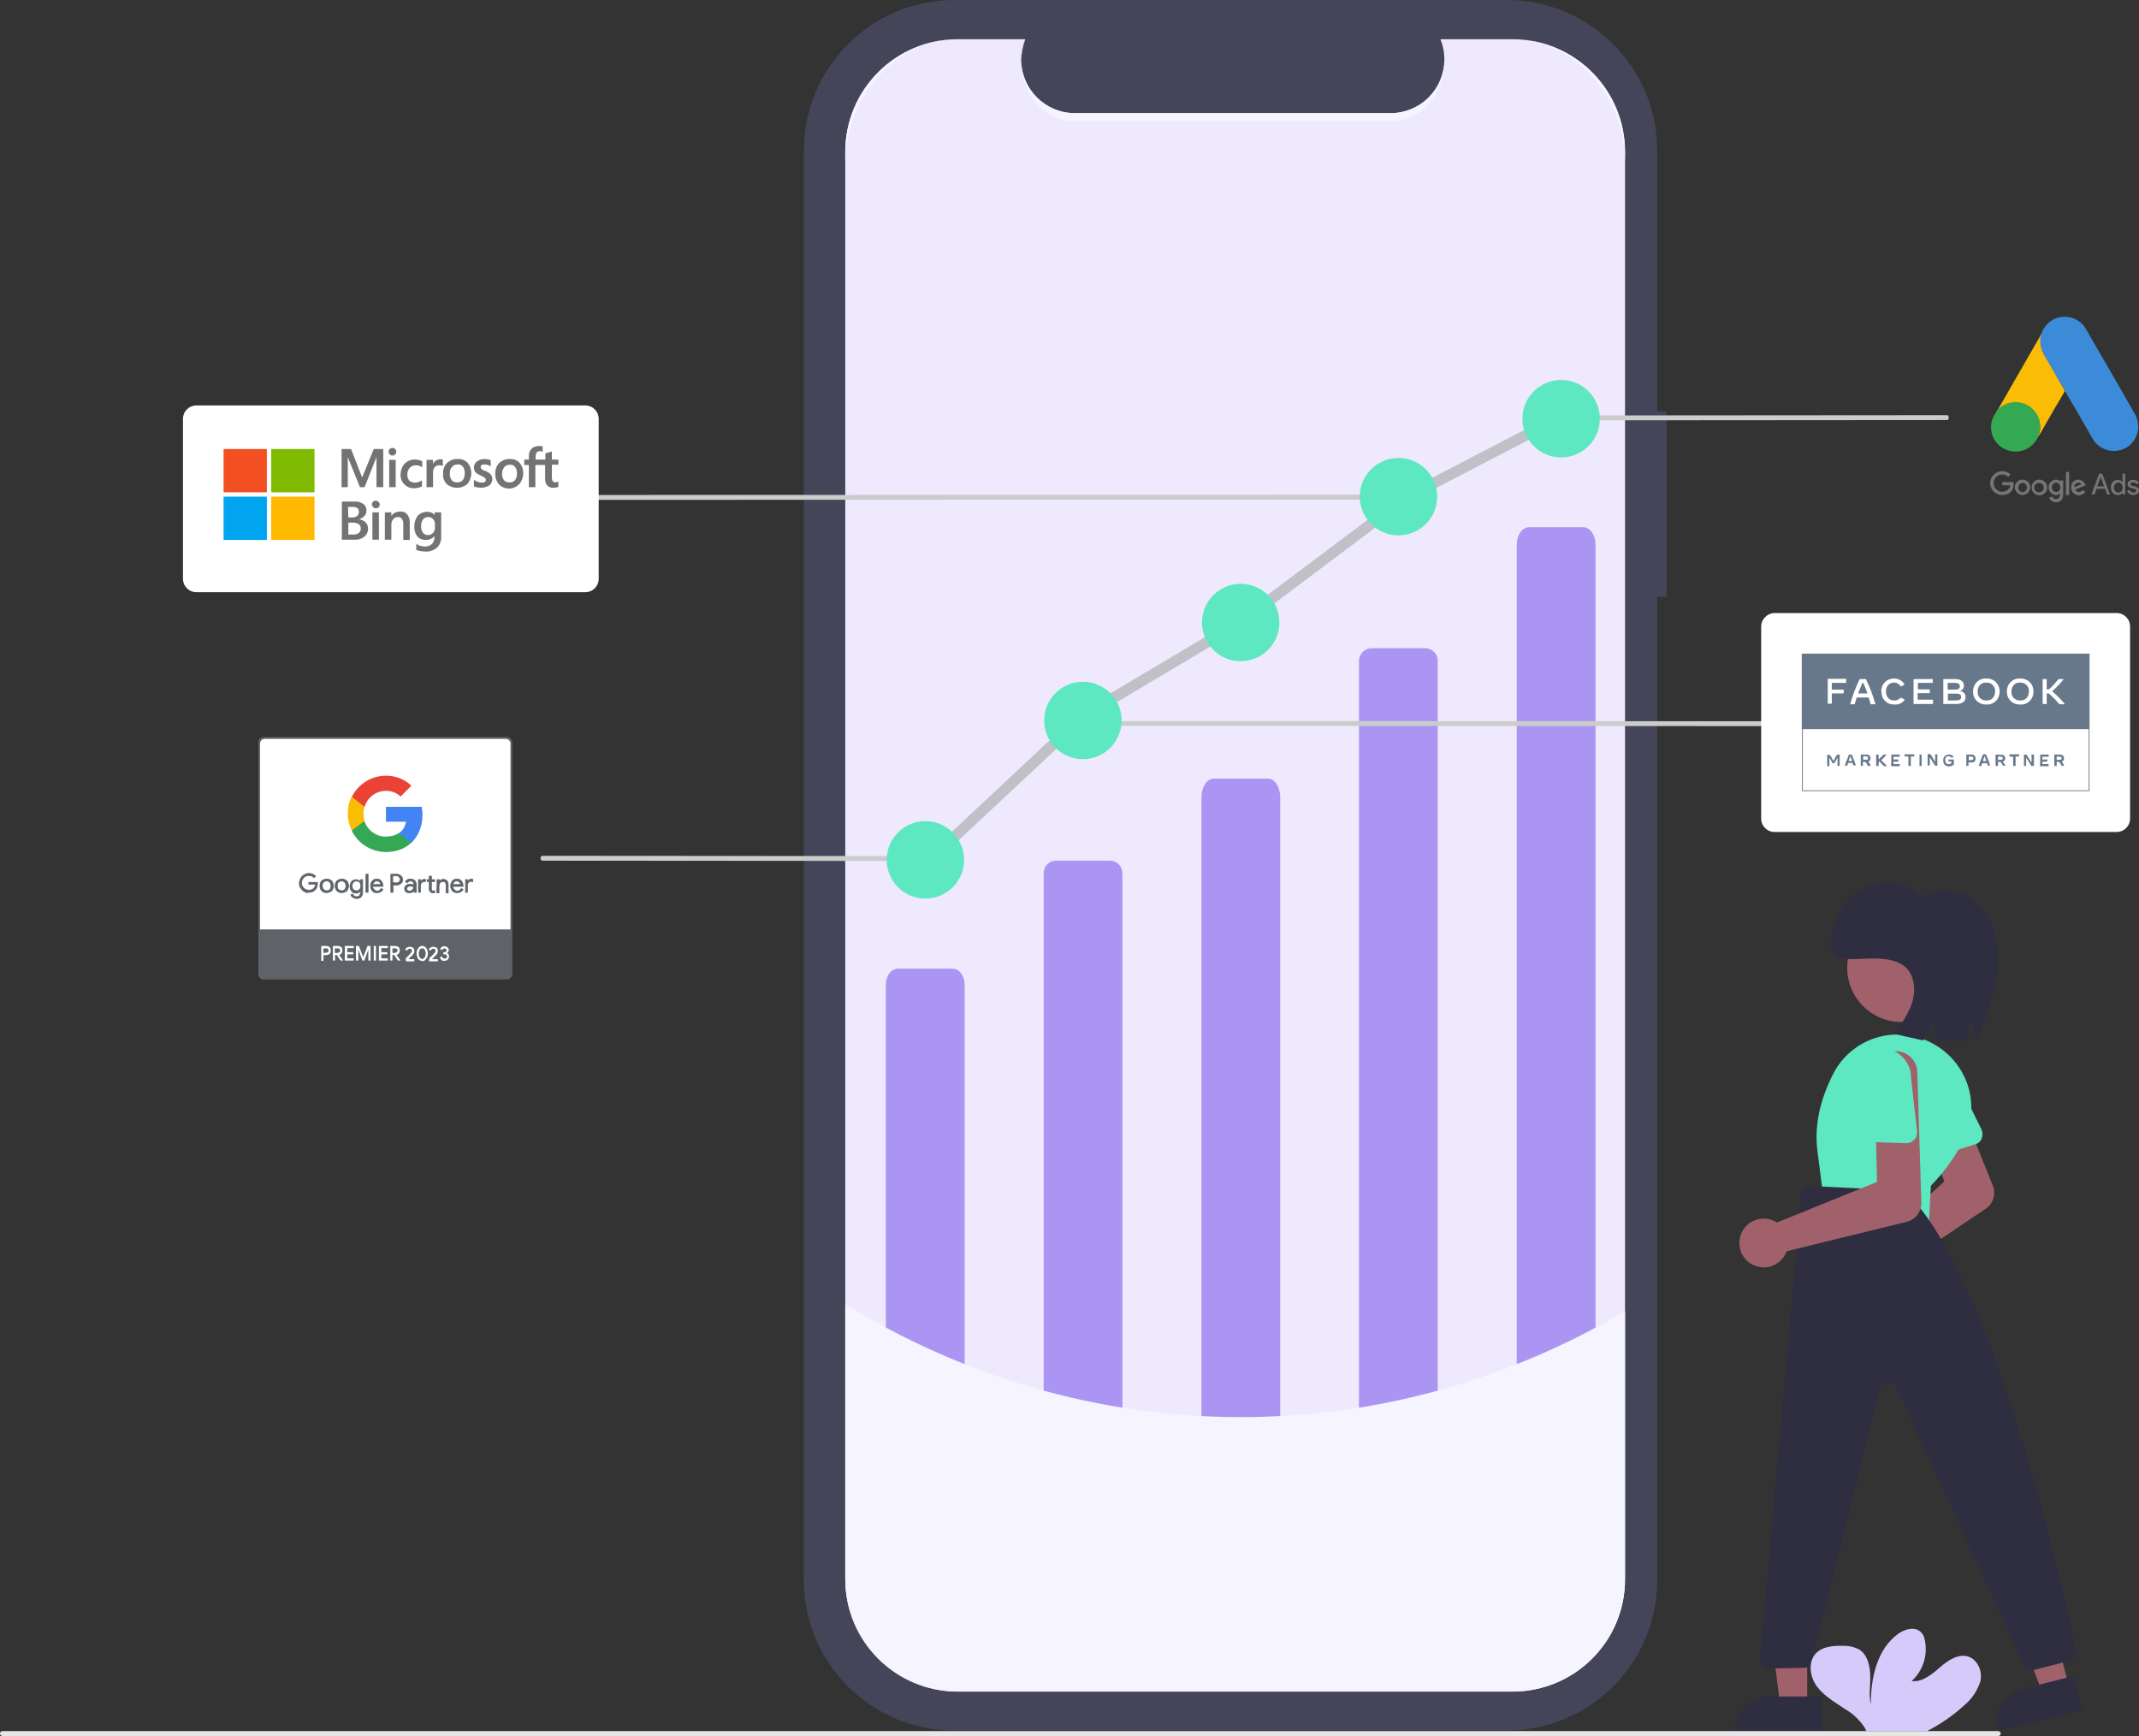 <?xml version="1.0" encoding="utf-8"?>
<!-- Generator: Adobe Illustrator 27.2.0, SVG Export Plug-In . SVG Version: 6.00 Build 0)  -->
<svg version="1.1" id="Calque_1" xmlns="http://www.w3.org/2000/svg" xmlns:xlink="http://www.w3.org/1999/xlink" x="0px" y="0px"
	 width="790.3px" height="641.4px" viewBox="0 0 790.3 641.4" style="enable-background:new 0 0 790.3 641.4;" xml:space="preserve"
	>
<rect x="0" y="0" width="790.3" height="641.4" fill="#333333" stroke="none"/>
<style type="text/css">
	.st0{fill:#45455A;}
	.st1{fill:#EEE9FD;}
	.st2{fill:#A0616A;}
	.st3{fill:#5DE8C1;}
	.st4{fill:#2F2E41;}
	.st5{fill:#E6E6E6;}
	.st6{fill:#D5CAF9;}
	.st7{fill:#AA95F3;}
	.st8{fill:#CCCCCC;}
	.st9{fill:#FFFFFF;}
	.st10{fill:#737373;}
	.st11{fill:#F25022;}
	.st12{fill:#7FBA00;}
	.st13{fill:#00A4EF;}
	.st14{fill:#FFB900;}
	.st15{fill:#67788A;}
	.st16{fill:#697A8B;}
	.st17{fill:none;stroke:#C0C0C7;stroke-width:4;stroke-linecap:round;stroke-miterlimit:10;}
	.st18{fill:#F6F4FE;}
	.st19{fill:#3C8BD9;}
	.st20{fill:#FABC04;}
	.st21{fill:#34A852;}
	.st22{fill:#E1C025;}
	.st23{fill:#757575;}
	.st24{clip-path:url(#SVGID_00000003818519879623398710000009012864242782249606_);}
	.st25{fill:none;stroke:#5F6368;stroke-width:0.79;stroke-miterlimit:10;}
	.st26{fill:#5F6368;}
	.st27{clip-path:url(#SVGID_00000044143757837756311040000000262571025587111093_);}
	.st28{fill:#5F6368;stroke:#5F6368;stroke-width:0.25;stroke-miterlimit:10;}
	.st29{fill:#4284F4;}
	.st30{fill:#34A853;}
	.st31{fill:#FBBC04;}
	.st32{fill:#EA4335;}
</style>
<g id="Groupe_1904">
	<path id="Path_22" class="st0" d="M615.8,152h-3.5V55.7c0-30.8-24.9-55.7-55.7-55.7c0,0,0,0,0,0H352.7C321.9,0,297,25,297,55.7l0,0
		v528c0,30.8,24.9,55.7,55.7,55.7l0,0h203.9c30.8,0,55.7-24.9,55.7-55.7c0,0,0,0,0,0V220.5h3.5V152z"/>
	<path id="Path_23" class="st1" d="M558.8,14.5h-26.6c4.1,10.1-0.8,21.7-10.9,25.8c-2.4,1-4.9,1.5-7.4,1.5H397.1
		c-10.9,0-19.8-8.9-19.8-19.8c0-2.6,0.5-5.1,1.5-7.5h-24.9c-23,0-41.6,18.6-41.6,41.6c0,0,0,0,0,0v527.3c0,23,18.6,41.6,41.6,41.6
		c0,0,0,0,0,0h204.9c23,0,41.6-18.6,41.6-41.6l0,0V56.1C600.4,33.1,581.8,14.5,558.8,14.5z"/>
	<g id="Groupe_1910">
		<path id="Tracé_6323" class="st2" d="M692.3,479.4c2-1.5,3.3-3.9,3.5-6.4c0-0.3,0-0.6,0-0.9l38-25.6c2.5-1.7,3.6-4.9,2.7-7.9
			l-18.1-45.1c-1.7-4-6.4-5.8-10.4-4.1c-3.8,1.7-5.7,6-4.3,9.9l0,0l14.7,37.2l-29.6,26.9c-0.4-0.1-0.8-0.2-1.2-0.2
			c-5-0.2-9.1,3.7-9.3,8.7c-0.1,4.3,2.7,8,6.9,9c0.6,0.1,1.2,0.2,1.8,0.2C688.8,481.2,690.7,480.6,692.3,479.4z"/>
		<path id="Tracé_6324" class="st3" d="M732.2,420.6c0.4-1,0.4-2.2-0.1-3.3l-8.7-17.7c-1.7-5.8-7.8-9.1-13.6-7.4
			c-5.8,1.7-9.1,7.8-7.4,13.6c0,0.1,0.1,0.3,0.1,0.4l3.2,19.5c0.4,2.1,2.4,3.6,4.5,3.2c0.2,0,0.4-0.1,0.6-0.1l18.9-6
			C730.9,422.5,731.8,421.7,732.2,420.6z"/>
		<path id="Tracé_6325" class="st2" d="M667.7,630h-10l-4.8-38.5h14.8V630z"/>
		<path id="Tracé_6326" class="st4" d="M673.2,626.8h-19.7c-6.9,0-12.5,5.6-12.5,12.5c0,0,0,0,0,0l0,0v0.4h32.2V626.8z"/>
		<path id="Tracé_6327" class="st2" d="M764.4,623l-9.7,2.5l-14.2-36.2l14.3-3.7L764.4,623z"/>
		<path id="Tracé_6328" class="st4" d="M766.1,619.2l-19.1,4.9l0,0c-6.7,1.7-10.7,8.6-9,15.3l0,0l0.1,0.4l31.2-8L766.1,619.2z"/>
		<circle id="Ellipse_500" class="st2" cx="702.5" cy="357.6" r="20"/>
		<path id="Tracé_6329" class="st3" d="M713.4,438.1c4.8-4.9,8.8-10.5,12-16.5c3.4-6.7,3.9-14.5,1.3-21.6
			c-2.7-7.2-8.3-12.9-15.5-15.8c-12.9-5.2-27.6,0.2-33.9,12.6c-5,9.8-7,19.4-5.8,28.5c2.2,17.4,3.4,26.4,3.8,26.7l0.1,0.1l37.2,1.6
			L713.4,438.1z"/>
		<path id="Tracé_6330" class="st4" d="M702.2,439.8l-33.3-1.6c-1.8-0.1-3.3,1.2-3.4,3L650.2,613c-0.2,1.8,1.2,3.4,3,3.5
			c0,0,0,0,0,0h0.4l13-0.3c1.5,0,2.7-1,3.1-2.5l24.9-100.3c0.4-1.7,2.2-2.8,3.9-2.4c1,0.2,1.8,0.9,2.2,1.8l47.1,102.4
			c0.7,1.4,2.3,2.2,3.8,1.8l13.1-3.4c1.7-0.4,2.7-2.1,2.4-3.8c-4.3-20.4-30.1-136.9-62.7-169.2C703.8,440.1,703,439.8,702.2,439.8z"
			/>
		<path id="Tracé_6331" class="st2" d="M654.3,467.9c2.4-0.8,4.4-2.5,5.5-4.8c0.1-0.3,0.2-0.5,0.3-0.8l44.5-10.9
			c3-0.8,5.1-3.4,5.3-6.5l-1.5-48.6c0-4.4-3.6-7.9-7.9-7.9c-4.4,0-7.9,3.6-7.9,7.9c0,0.1,0,0.3,0,0.4l0,0l0.9,40l-37,15
			c-0.3-0.2-0.7-0.4-1-0.6l0,0c-4.5-2.1-9.9-0.2-12,4.3c-2.1,4.5-0.2,9.9,4.3,12C649.9,468.4,652.2,468.5,654.3,467.9L654.3,467.9z"
			/>
		<path id="Tracé_6332" class="st3" d="M707.3,421.1c0.8-0.8,1.1-2,1-3.1l-2.2-19.6c0.1-6-4.7-11-10.7-11.1
			c-5.9-0.1-10.8,4.4-11.1,10.3l0,0l-3.6,19.4c-0.4,2.1,1,4.2,3.2,4.6c0.2,0,0.4,0.1,0.6,0.1l19.8,0.7
			C705.4,422.4,706.5,421.9,707.3,421.1L707.3,421.1z"/>
		<path id="Tracé_6333" class="st4" d="M730.2,384l-2.1-6.8l-1.4,7.6l-11.7-0.3V377l-4.5,7.4l-10.7-2.4c2.4-3,4.4-6.2,6-9.7
			c1.5-3.6,2-7.8,0.6-11.4c-3.4-8.9-16.1-6.4-23.1-6.5c-2,0-4.3-0.2-5.7-1.8c-0.9-1.4-1.3-3.1-1.1-4.7c0.3-8.5,5.4-16.6,12.6-20
			c3.5-1.6,7.5-2.2,11.3-1.5c2,0.3,4,0.9,5.8,1.8c1.6,0.8,3.3,2.7,5.1,2.6c1.5,0,3.4-1.6,5-1.8c1.9-0.3,3.9-0.2,5.8,0.2
			c3.8,0.9,7.3,2.9,9.8,5.9c5.5,6.3,7.1,15.7,6.1,24.2s-4.1,16.6-7.3,24.6"/>
	</g>
	<path id="Tracé_6334" class="st5" d="M738.3,641.4H0.9c-0.5,0-0.9-0.4-0.9-0.9c0-0.5,0.4-0.9,0.9-0.9h737.4c0.5,0,0.9,0.4,0.9,0.9
		C739.2,641,738.8,641.4,738.3,641.4L738.3,641.4z"/>
	<path id="Tracé_6335" class="st6" d="M725.8,630c2.8-2.3,4.8-5.4,5.9-8.8c0.8-3.5-0.8-7.6-4.1-9c-3.8-1.5-7.8,1.2-10.8,3.8
		s-6.5,5.6-10.5,5.1c4.2-3.8,6-9.5,4.9-15c-0.2-1.1-0.6-2.2-1.4-3c-2.1-2.2-5.9-1.3-8.4,0.5c-7.9,5.6-10.2,16.4-10.2,26.1
		c-0.8-3.5-0.1-7.2-0.2-10.7s-1-7.6-4-9.5c-1.9-1-4-1.5-6.1-1.4c-3.6-0.1-7.5,0.2-10,2.8c-3,3.2-2.2,8.7,0.4,12.2s6.6,5.8,10.3,8.3
		c3,1.7,5.5,4.1,7.4,7c0.2,0.4,0.4,0.8,0.5,1.2H712C717,637,721.7,633.8,725.8,630L725.8,630z"/>
	<g id="Groupe_1941">
		<path id="Tracé_6380" class="st7" d="M356.4,363.7v148.8c-8.4-0.5-16.9-1.2-25.3-1.9l-3.8-0.4V363.7c0-3.2,2-5.8,4.5-5.8h20.1
			C354.4,357.9,356.4,360.5,356.4,363.7z"/>
		<path id="Tracé_6381" class="st7" d="M385.6,521.5V322.6c0-2.5,2-4.6,4.5-4.6c0,0,0,0,0,0h20.1c2.5,0,4.5,2.1,4.5,4.6
			c0,0,0,0,0,0l0,0V522L385.6,521.5z"/>
		<path id="Tracé_6382" class="st7" d="M443.9,530.5V294.6c0-3.8,2-6.9,4.5-6.9h20.1c2.5,0,4.5,3.1,4.5,6.9l0,0V530L443.9,530.5z"
			/>
		<path id="Tracé_6383" class="st7" d="M531.2,244.2v277c-9.7,0.3-19.4,0.5-29.1,0.8V244.2c0-2.5,2-4.6,4.5-4.7h20.1
			C529.2,239.6,531.3,241.7,531.2,244.2L531.2,244.2z"/>
		<path id="Tracé_6384" class="st7" d="M589.5,201.3v305.2c-9.7,0.7-19.4,1.2-29.1,1.6V201.3c0-3.6,2-6.5,4.5-6.5H585
			C587.5,194.8,589.5,197.7,589.5,201.3L589.5,201.3z"/>
	</g>
	<g id="logos">
		<g id="Groupe_1939">
			<path id="Tracé_6317" class="st8" d="M200.4,318l141.3,0.1c0.4,0,0.7-0.4,0.7-0.9s-0.3-0.9-0.7-0.9l-141.3-0.1
				c-0.4,0-0.7,0.4-0.7,0.9S200.1,318,200.4,318z"/>
		</g>
		<g id="Groupe_1940">
			<path id="Tracé_6386" class="st8" d="M512.4,184.6l-362.2,0.1c-1,0-1.7-0.4-1.7-0.9s0.8-0.9,1.7-0.9l362.2-0.1
				c1,0,1.7,0.4,1.7,0.9S513.4,184.6,512.4,184.6z"/>
			<g id="Groupe_1908">
				<path id="Rectangle_222-6" class="st9" d="M72.6,149.8h143.6c2.8,0,5,2.2,5,5v59c0,2.8-2.2,5-5,5H72.6c-2.8,0-5-2.2-5-5v-59
					C67.6,152,69.8,149.8,72.6,149.8z"/>
				<g id="Groupe_993-2">
					<g id="Groupe_20">
						<g id="Groupe_1907">
							<g id="Groupe_3053">
								<g id="Groupe_3051">
									<path id="Tracé_8693" class="st10" d="M132.7,191.9L132.7,191.9c0.9,0.1,1.7,0.5,2.4,1.1c0.6,0.6,0.9,1.5,0.9,2.3
										c0,1.2-0.5,2.3-1.4,3c-1,0.8-2.3,1.2-3.6,1.1h-4.7v-14.1h4.6c1.2-0.1,2.3,0.2,3.3,0.9c0.8,0.5,1.2,1.4,1.2,2.4
										c0,0.7-0.2,1.4-0.7,2C134.1,191.2,133.4,191.6,132.7,191.9z M128.7,191.2h1.5c0.7,0,1.3-0.2,1.8-0.6c0.4-0.4,0.7-1,0.6-1.6
										c0-0.5-0.2-1-0.6-1.3c-0.6-0.3-1.2-0.5-1.9-0.4h-1.5L128.7,191.2z M128.7,197.5h2c0.7,0,1.4-0.2,1.9-0.6
										c0.5-0.4,0.7-1,0.7-1.6c0-0.6-0.2-1.2-0.7-1.6c-0.6-0.4-1.4-0.6-2.1-0.6h-1.8L128.7,197.5z"/>
									<path id="Tracé_8694" class="st10" d="M137.4,186.4c0-0.4,0.1-0.7,0.4-1c0.3-0.3,0.6-0.4,1-0.4c0.8,0,1.4,0.6,1.5,1.4
										c0,0,0,0,0,0c0,0.4-0.1,0.7-0.4,1c-0.3,0.3-0.6,0.4-1,0.4c-0.4,0-0.7-0.1-1-0.4C137.6,187.1,137.4,186.8,137.4,186.4z
										 M140,189.3v10.1h-2.4v-10.1L140,189.3z"/>
									<path id="Tracé_8695" class="st10" d="M151.4,193.3v6.2H149v-5.7c0.1-0.7-0.1-1.4-0.5-2.1c-0.4-0.5-0.9-0.7-1.5-0.7
										c-0.6,0-1.3,0.3-1.7,0.8c-0.4,0.5-0.7,1.2-0.7,1.9v5.7h-2.4v-10.1h2.4v1.3l0,0c0.4-0.5,0.8-0.9,1.4-1.2
										c0.6-0.3,1.2-0.4,1.9-0.4c0.9-0.1,1.9,0.3,2.5,1C151.2,191,151.5,192.1,151.4,193.3z"/>
									<path id="Tracé_8696" class="st10" d="M160.6,189.3h2.4v8.8c0.1,1.6-0.4,3.1-1.5,4.2c-1.2,1-2.7,1.6-4.3,1.5
										c-0.6,0-1.2-0.1-1.9-0.2c-0.5-0.1-1-0.2-1.5-0.4v-2.3c0.5,0.4,1,0.7,1.6,0.8c0.5,0.1,1.1,0.2,1.6,0.2
										c0.9,0.1,1.9-0.3,2.6-0.9c0.6-0.7,1-1.6,0.9-2.6v-0.4l0,0c-0.3,0.5-0.8,0.9-1.3,1.1c-0.6,0.3-1.3,0.4-2,0.4
										c-1.1,0-2.2-0.4-3-1.3c-0.8-1-1.2-2.3-1.1-3.5c-0.1-1.5,0.4-2.9,1.2-4.1c1.3-1.4,3.3-1.9,5.1-1.2c0.5,0.2,0.9,0.5,1.2,0.9
										l0,0L160.6,189.3z M155.6,194.7c0,0.8,0.2,1.6,0.7,2.2c0.4,0.5,1.1,0.8,1.8,0.8c0.7,0,1.4-0.3,1.9-0.8
										c0.5-0.6,0.8-1.4,0.7-2.2v-1.1c0-0.7-0.2-1.3-0.7-1.8c-0.4-0.5-1.1-0.8-1.7-0.8c-0.8,0-1.5,0.3-2,0.9
										C155.7,192.8,155.5,193.7,155.6,194.7L155.6,194.7z"/>
								</g>
								<path id="Tracé_8697" class="st10" d="M141.6,165.9V180h-2.5v-11.1l0,0l-4.4,11.1H133l-4.5-11.1l0,0V180h-2.3v-14.1h3.5
									l4.1,10.5l0,0l4.3-10.5H141.6z M143.6,166.9c0-0.4,0.1-0.7,0.4-1c0.3-0.3,0.6-0.4,1-0.4c0.4,0,0.7,0.1,1,0.4
									c0.3,0.3,0.4,0.6,0.4,1c0,0.4-0.1,0.7-0.4,1c-0.3,0.3-0.6,0.4-1,0.4c-0.4,0-0.7-0.1-1-0.4
									C143.8,167.7,143.6,167.3,143.6,166.9L143.6,166.9z M146.2,169.9V180h-2.4v-10.1H146.2z M153.5,178.3c0.4,0,0.8-0.1,1.2-0.2
									c0.4-0.2,0.8-0.4,1.2-0.6v2.2c-0.4,0.2-0.8,0.4-1.3,0.5c-0.5,0.1-1.1,0.2-1.6,0.2c-2.6,0.1-4.9-2-5-4.6c0-0.1,0-0.3,0-0.4
									c0-1.5,0.5-2.9,1.4-4c1.1-1.1,2.5-1.7,4.1-1.6c0.5,0,0.9,0.1,1.4,0.2c0.4,0.1,0.7,0.2,1.1,0.4v2.3c-0.3-0.3-0.7-0.5-1.1-0.6
									c-0.4-0.1-0.8-0.2-1.2-0.2c-0.9,0-1.7,0.3-2.3,0.9c-0.6,0.7-0.9,1.6-0.9,2.5c-0.1,0.9,0.3,1.7,0.8,2.4
									C151.9,178,152.7,178.4,153.5,178.3L153.5,178.3z M162.7,169.7c0.2,0,0.3,0,0.5,0c0.1,0,0.3,0.1,0.4,0.1v2.4
									c-0.2-0.1-0.4-0.2-0.6-0.2c-0.3-0.1-0.6-0.1-0.9-0.1c-0.6,0-1.1,0.3-1.5,0.7c-0.5,0.7-0.7,1.5-0.6,2.3v5.1h-2.4v-10.1h2.4
									v1.6l0,0c0.2-0.5,0.5-1,1-1.3C161.5,169.9,162,169.7,162.7,169.7L162.7,169.7z M163.7,175.1c-0.1-1.5,0.4-2.9,1.4-4
									c1.1-1,2.5-1.6,4-1.5c1.4-0.1,2.7,0.4,3.7,1.4c1.8,2.3,1.8,5.5-0.1,7.8c-2.2,1.9-5.4,1.9-7.6,0.1
									C164.1,177.9,163.6,176.5,163.7,175.1L163.7,175.1z M166.2,175c-0.1,0.9,0.2,1.7,0.7,2.4c0.5,0.6,1.3,0.9,2.1,0.8
									c0.8,0.1,1.5-0.3,2-0.8c0.5-0.7,0.7-1.6,0.7-2.5c0.1-0.9-0.2-1.8-0.7-2.5c-0.5-0.6-1.2-0.9-2-0.8c-0.8,0-1.5,0.3-2,0.9
									C166.4,173.2,166.1,174.1,166.2,175L166.2,175z M177.6,172.5c0,0.3,0.1,0.6,0.3,0.8c0.4,0.3,0.9,0.6,1.4,0.7
									c0.8,0.3,1.5,0.7,2,1.3c0.4,0.5,0.6,1.1,0.6,1.7c0,0.9-0.4,1.8-1.1,2.3c-0.9,0.6-1.9,0.9-3,0.9c-0.5,0-0.9-0.1-1.4-0.1
									c-0.4-0.1-0.9-0.2-1.3-0.4v-2.4c0.4,0.3,0.9,0.5,1.4,0.7c0.4,0.2,0.9,0.3,1.4,0.3c0.4,0,0.8,0,1.2-0.2
									c0.3-0.2,0.4-0.5,0.4-0.8c0-0.3-0.1-0.6-0.4-0.8c-0.5-0.3-1-0.6-1.5-0.8c-0.7-0.3-1.4-0.7-1.9-1.2c-0.4-0.5-0.6-1.1-0.6-1.8
									c0-0.9,0.4-1.7,1.1-2.2c0.8-0.6,1.8-0.9,2.8-0.9c0.4,0,0.8,0.1,1.2,0.1c0.4,0.1,0.7,0.2,1.1,0.3v2.3
									c-0.3-0.2-0.7-0.4-1.1-0.5c-0.4-0.2-0.8-0.2-1.3-0.2c-0.4,0-0.7,0.1-1.1,0.3C177.7,172,177.6,172.2,177.6,172.5L177.6,172.5
									z M183,175.1c-0.1-1.5,0.4-2.9,1.4-4c1.1-1,2.5-1.6,3.9-1.5c1.4-0.1,2.7,0.4,3.7,1.4c1.8,2.3,1.8,5.5-0.1,7.8
									c-1.9,2.1-5.2,2.3-7.3,0.4C183.6,178.2,182.9,176.6,183,175.1L183,175.1z M185.5,175c-0.1,0.9,0.2,1.7,0.7,2.4
									c0.5,0.6,1.3,0.9,2.1,0.8c0.8,0.1,1.5-0.3,2-0.8c0.5-0.7,0.8-1.6,0.7-2.4c0.1-0.9-0.2-1.8-0.7-2.5c-0.5-0.6-1.2-0.9-2-0.8
									c-0.8,0-1.5,0.3-2,0.9C185.8,173.3,185.5,174.2,185.5,175L185.5,175z M201.4,171.8h-3.6v8.2h-2.4v-8.2h-1.7v-2h1.7v-1.4
									c0-1,0.3-1.9,1-2.6c0.7-0.7,1.7-1,2.7-1c0.3,0,0.5,0,0.8,0c0.2,0,0.4,0.1,0.6,0.1v2.1c-0.1-0.1-0.3-0.1-0.4-0.2
									c-0.2-0.1-0.5-0.1-0.7-0.1c-0.4,0-0.9,0.1-1.1,0.5c-0.3,0.4-0.4,0.9-0.4,1.4v1.2h3.6v-2.3l2.4-0.7v3h2.4v1.9h-2.4v4.8
									c0,0.5,0.1,0.9,0.3,1.3c0.3,0.3,0.7,0.4,1.1,0.4c0.2,0,0.3,0,0.5-0.1c0.2-0.1,0.4-0.1,0.5-0.2v2c-0.2,0.1-0.5,0.2-0.8,0.2
									c-0.3,0.1-0.7,0.1-1,0.1c-0.8,0.1-1.7-0.2-2.3-0.8c-0.6-0.7-0.8-1.5-0.8-2.4L201.4,171.8z"/>
								<g id="Groupe_3052">
									<rect id="Rectangle_2091" x="82.6" y="165.9" class="st11" width="16" height="16"/>
									<rect id="Rectangle_2092" x="100.2" y="165.9" class="st12" width="16" height="16"/>
									<rect id="Rectangle_2093" x="82.6" y="183.5" class="st13" width="16" height="16"/>
									<rect id="Rectangle_2094" x="100.2" y="183.5" class="st14" width="16" height="16"/>
								</g>
							</g>
						</g>
					</g>
				</g>
			</g>
		</g>
		<g id="Groupe_1938">
			<path id="Tracé_6316" class="st8" d="M719.4,155.2l-135.3,0.1c-0.4,0-0.6-0.4-0.6-0.9s0.3-0.9,0.6-0.9l135.3-0.1
				c0.3,0,0.6,0.4,0.6,0.9S719.8,155.2,719.4,155.2z"/>
		</g>
		<g id="Groupe_1909">
			<path id="Tracé_6318" class="st8" d="M410.3,268.2l307.3,0.1c0.8,0,1.5-0.4,1.5-0.9s-0.7-0.9-1.5-0.9l-307.3-0.1
				c-0.8,0-1.5,0.4-1.5,0.9S409.5,268.2,410.3,268.2z"/>
			<g id="Groupe_1911">
				<path id="Rectangle_222-8" class="st9" d="M655.7,226.5H782c2.8,0,5,2.2,5,5v70.9c0,2.8-2.2,5-5,5H655.7c-2.8,0-5-2.2-5-5v-70.9
					C650.7,228.8,653,226.5,655.7,226.5z"/>
				<g id="Groupe_993-3">
					<g id="Groupe_20-2">
						<g id="FMP_Badges_Dark_RGB">
							<g id="Layer_1">
								<g id="Groupe_1447">
									<g id="Groupe_1446">
										<rect id="Rectangle_1340" x="665.7" y="241.6" class="st9" width="106.3" height="50.7"/>
									</g>
									<rect id="Rectangle_1341" x="665.7" y="241.5" class="st15" width="106.3" height="27.9"/>
									<path id="Tracé_5091" class="st9" d="M682.1,251v1.2c0,0.1-0.1,0.1-0.1,0.1l0,0h-5.2v2.5h4.3c0.1,0,0.1,0.1,0.1,0.1v1.2
										c0,0.1-0.1,0.1-0.1,0.1c0,0,0,0,0,0h-4.3v3.7c0,0.1,0,0.1-0.1,0.1c0,0,0,0,0,0h-1.3c-0.1,0-0.1,0-0.1-0.1c0,0,0,0,0,0v-9
										c0-0.1,0-0.1,0.1-0.1c0,0,0,0,0,0h6.7C682.1,250.9,682.1,250.9,682.1,251"/>
									<path id="Tracé_5092" class="st9" d="M692.8,260.2h-1.5c-0.1,0-0.1-0.1-0.2-0.1c-0.2-0.8-0.4-1.6-0.7-2.4H686
										c-0.3,0.8-0.5,1.6-0.7,2.4c0,0.1-0.1,0.1-0.2,0.1h-1.4c-0.1,0-0.1,0-0.1-0.1c0,0,0,0,0,0c0.9-3.1,2-6.1,3.4-9
										c0-0.1,0.2-0.2,0.3-0.2h1.9c0.1,0,0.2,0.1,0.3,0.2c1.4,2.9,2.5,5.9,3.4,9C692.9,260.1,692.8,260.2,692.8,260.2 M690,256.2
										c-0.5-1.3-1-2.7-1.6-3.9h-0.3c-0.5,1.2-1.1,2.6-1.6,3.9H690z"/>
									<path id="Tracé_5093" class="st9" d="M695.1,255.6c-0.2-2.5,1.7-4.7,4.2-4.9h0.6c1.5,0,3,0.8,3.7,2.1c0.1,0,0.1,0.1,0,0.2
										c0,0,0,0,0,0l-1.2,0.6c-0.1,0-0.2,0-0.2-0.1c-0.5-0.8-1.4-1.3-2.3-1.3h-0.2c-1.7,0-2.9,1.4-2.9,3.3s1.2,3.3,2.9,3.3h0.2
										c0.9,0,1.7-0.3,2.3-1c0-0.1,0.1-0.1,0.2,0l1.2,0.6c0,0,0.1,0,0.1,0.1s0,0,0,0.1c-0.9,1.2-2.2,1.8-3.7,1.7h-0.2
										c-2.4,0.1-4.5-1.8-4.6-4.2c0,0,0,0,0,0C695.2,255.9,695.2,255.7,695.1,255.6"/>
									<path id="Tracé_5094" class="st9" d="M714.2,258.8v1.2c0,0.1-0.1,0.1-0.1,0.1h-7c-0.1,0-0.1-0.1-0.1-0.1v-9
										c0-0.1,0.1-0.1,0.1-0.1h6.9c0.1,0,0.1,0,0.1,0.1c0,0,0,0,0,0v1.2c0,0.1,0,0.1-0.1,0.1c0,0,0,0,0,0l0,0h-5.4v2.4h4.3
										c0.1,0,0.1,0.1,0.1,0.1v0l0,0v1.2c0,0.1-0.1,0.1-0.1,0.1c0,0,0,0,0,0h-4.4v2.4h5.5C714.2,258.7,714.3,258.7,714.2,258.8"/>
									<path id="Tracé_5095" class="st9" d="M726.2,257.6c0,1.6-1.2,2.5-3.5,2.5h-4.6c-0.1,0-0.1-0.1-0.1-0.1c0,0,0,0,0,0v-9
										c0-0.1,0.1-0.1,0.1-0.1h4.2c2.1,0,3.3,0.9,3.3,2.4c0.1,1-0.6,1.8-1.6,2C725.4,255.4,726.3,256.4,726.2,257.6 M722.3,252.3
										h-2.7v2.5h2.7c1.2,0,1.8-0.4,1.8-1.2S723.6,252.3,722.3,252.3 M724.6,257.5c0-0.9-0.6-1.2-1.8-1.2h-3.1v2.5h3.1
										C724.1,258.7,724.6,258.4,724.6,257.5"/>
									<path id="Tracé_5096" class="st9" d="M729,255.5c-0.1-2.5,1.8-4.7,4.3-4.8h0.7c2.5-0.1,4.6,1.8,4.8,4.3c0,0,0,0,0,0
										c0,0.2,0,0.3,0,0.5c0.1,2.5-1.8,4.7-4.3,4.8c0,0,0,0,0,0h-0.7c-2.5,0.1-4.6-1.8-4.8-4.2c0,0,0,0,0,0
										C729,255.9,729,255.7,729,255.5 M734,258.8c1.7,0.1,3-1.2,3.1-2.9c0-0.1,0-0.3,0-0.4c0.2-1.6-1-3.1-2.7-3.3c0,0,0,0,0,0
										c-0.1,0-0.3,0-0.4,0h-0.2c-1.7-0.1-3,1.2-3.1,2.9c0,0.1,0,0.3,0,0.4c-0.2,1.6,1,3.1,2.7,3.3c0,0,0,0,0,0H734z"/>
									<path id="Tracé_5097" class="st9" d="M741.5,255.5c-0.1-2.5,1.8-4.7,4.3-4.8h0.7c2.5-0.1,4.6,1.8,4.8,4.3c0,0,0,0,0,0
										c0,0.2,0,0.3,0,0.5c0.1,2.5-1.8,4.7-4.3,4.8c0,0,0,0,0,0h-0.7c-2.5,0.1-4.6-1.8-4.8-4.2c0,0,0,0,0,0
										C741.5,255.9,741.5,255.7,741.5,255.5 M746.5,258.8c1.7,0.1,3-1.2,3.1-2.9c0-0.1,0-0.3,0-0.4c0.2-1.6-1-3.1-2.7-3.3
										c0,0,0,0,0,0c-0.1,0-0.3,0-0.4,0h-0.2c-1.7-0.1-3,1.2-3.1,2.9c0,0.1,0,0.3,0,0.4c-0.2,1.6,1,3.1,2.7,3.3c0,0,0,0,0,0H746.5
										z"/>
									<path id="Tracé_5098" class="st9" d="M762.7,260.2H761c-0.1,0-0.2,0-0.2-0.1c-1.2-1.4-2.5-2.7-3.8-3.9h-0.8v3.8
										c0,0.1,0,0.1-0.1,0.1c0,0,0,0,0,0h-1.3c-0.1,0-0.1,0-0.1-0.1c0,0,0,0,0,0v-9c0-0.1,0.1-0.1,0.1-0.1l0,0h1.3
										c0.1,0,0.1,0,0.1,0.1c0,0,0,0,0,0v3.7h0.8c1.3-1.1,2.4-2.4,3.5-3.7c0-0.1,0.1-0.1,0.2-0.1h1.6c0.1,0,0.1,0,0.1,0.1
										s0,0.1-0.1,0.1c-1.2,1.6-2.6,3-4.1,4.3c1.7,1.4,3.2,3,4.6,4.6C762.8,260.1,762.8,260.1,762.7,260.2"/>
									<path id="Tracé_5099" class="st15" d="M771.7,241.6V292H666.1v-50.4h-0.3v50.7H772v-50.7H771.7z"/>
								</g>
							</g>
							<g id="Calque_2_00000172427950179641221620000017948063594839309746_">
								<g id="Groupe_1448">
									<path id="Tracé_5100" class="st16" d="M751.5,278.8v4.2c-0.3,0-0.6,0-0.9,0c0,0-0.1-0.1-0.2-0.2c-0.5-0.9-1-1.7-1.6-2.5
										c-0.1-0.1-0.1-0.2-0.2-0.3v3h-0.8v-4.2h0.8c0.1,0,0.1,0.1,0.2,0.1l1.6,2.6c0,0.1,0.1,0.1,0.2,0.2v-2.9L751.5,278.8z"/>
									<path id="Tracé_5101" class="st16" d="M761.8,281.4L761.8,281.4c0.6-0.3,0.9-0.8,0.8-1.4c0-0.5-0.4-1-0.9-1.1
										c-0.3-0.1-0.7-0.1-1-0.1H759v4.2h0.9v-1.5c0.3,0,0.5,0,0.8,0c0.1,0,0.2,0.1,0.3,0.2c0.2,0.4,0.5,0.8,0.7,1.2
										c0.1,0.1,0.1,0.2,0.2,0.1s0.5,0,0.8,0C762.4,282.4,762.1,281.9,761.8,281.4z M761.2,280.7c-0.4,0.1-0.8,0-1.3,0.1v-1.3
										c0.4,0,0.8,0,1.3,0.1c0.3,0,0.5,0.3,0.5,0.5c0,0,0,0,0,0v0.1C761.7,280.4,761.5,280.7,761.2,280.7
										C761.2,280.7,761.2,280.7,761.2,280.7L761.2,280.7z"/>
									<path id="Tracé_5102" class="st16" d="M740,281.4c0.1-0.1,0.3-0.1,0.4-0.2c0.4-0.3,0.6-0.9,0.4-1.4
										c-0.1-0.5-0.5-0.9-1-0.9c-0.7,0-1.3-0.1-2-0.1h-0.5v4.2h0.9v-1.5h0.8c0.1,0,0.2,0,0.3,0.1c0.2,0.4,0.5,0.8,0.7,1.2
										c0,0.1,0.1,0.1,0.2,0.1h0.9C740.6,282.4,740.3,281.9,740,281.4z M739.5,280.7c-0.4,0-0.8,0-1.3,0.1v-1.3
										c0.4,0,0.9,0,1.3,0.1c0.3,0,0.5,0.3,0.5,0.7C739.9,280.5,739.7,280.7,739.5,280.7L739.5,280.7z"/>
									<path id="Tracé_5103" class="st16" d="M753.8,278.8h3.1v0.8h-2.3v1h1.8v0.8h-1.8v0.9h2.3v0.8h-3.2
										C753.8,281.6,753.8,280.2,753.8,278.8z"/>
									<path id="Tracé_5104" class="st16" d="M728.8,278.8c-0.5,0-1.1,0-1.6,0h-0.7v4.2h0.8v-1.3h1.2c0.7,0.1,1.4-0.5,1.4-1.2
										c0,0,0,0,0-0.1c0,0,0-0.1,0-0.1c0.1-0.7-0.4-1.4-1.1-1.5c0,0,0,0,0,0L728.8,278.8z M728.6,280.8c-0.4,0-0.8,0-1.2,0.1v-1.4
										c0.5,0,0.9,0,1.3,0.1s0.4,0.3,0.4,0.6C729.1,280.5,728.9,280.8,728.6,280.8L728.6,280.8z"/>
									<path id="Tracé_5105" class="st16" d="M735.3,282.8c-0.4-1.4-0.9-2.7-1.5-4c0-0.1-0.1-0.1-0.2-0.1c-0.2,0-0.5,0-0.7,0
										c-0.1,0-0.2,0.1-0.3,0.2c-0.3,0.8-0.7,1.6-1,2.5c-0.2,0.5-0.3,1-0.5,1.6h0.8c0.1,0,0.2,0,0.2-0.2s0.1-0.5,0.2-0.7
										c0-0.1,0.1-0.1,0.2-0.1h1.5c0.1,0,0.1,0.1,0.2,0.1c0.1,0.2,0.2,0.5,0.2,0.7c0,0.1,0.1,0.1,0.1,0.1
										C734.8,282.9,735,282.9,735.3,282.8C735.3,282.9,735.3,282.9,735.3,282.8z M732.6,281.2c0.2-0.6,0.4-1.1,0.6-1.7h0.1
										c0.2,0.6,0.4,1.1,0.6,1.7H732.6z"/>
									<path id="Tracé_5106" class="st16" d="M742.4,279.5v-0.8h3.6v0.8h-1.3v3.5h-0.9v-3.4L742.4,279.5z"/>
								</g>
								<g id="Groupe_1449">
									<path id="Tracé_5107" class="st16" d="M677.4,281.2c0.4-0.8,0.8-1.5,1.2-2.2c0-0.1,0.2-0.2,0.3-0.2h0.8v4.2h-0.8v-3l0,0
										c0,0-0.1,0.1-0.1,0.1c-0.3,0.6-0.6,1.1-0.9,1.7c0,0.1-0.2,0.2-0.3,0.2c-0.4,0.1-0.7-0.1-0.8-0.5c0,0,0,0,0,0l0,0
										c-0.2-0.4-0.4-0.9-0.7-1.2c0-0.1-0.1-0.2-0.2-0.2v3h-0.8v-4.2h0.9c0,0,0.1,0.1,0.2,0.2C676.6,279.7,677,280.4,677.4,281.2z
										"/>
									<path id="Tracé_5108" class="st16" d="M715,281.6v-2.9h0.8v4.2H715c0,0-0.1-0.1-0.2-0.2l-1.6-2.6
										c-0.1-0.1-0.1-0.2-0.2-0.3v3h-0.8v-4.2h0.9c0,0,0.1,0.1,0.2,0.1l1.6,2.6L715,281.6C714.9,281.7,715,281.7,715,281.6z"/>
									<path id="Tracé_5109" class="st16" d="M690.3,281.4L690.3,281.4c0.6-0.2,0.9-0.8,0.8-1.5c-0.1-0.6-0.6-1.1-1.2-1.1
										c-0.4,0-0.9,0-1.3,0h-1.1v4.2h0.8v-1.5c0.3,0,0.5,0,0.8,0c0.1,0,0.2,0.1,0.3,0.2c0.2,0.4,0.5,0.8,0.7,1.2
										c0,0.1,0.1,0.1,0.2,0.1c0.3,0,0.6,0,0.9,0C691,282.4,690.6,281.9,690.3,281.4z M689.7,280.7c-0.4,0-0.8,0-1.3,0v-1.3
										c0.4,0,0.9,0,1.3,0.1c0.3,0,0.5,0.3,0.5,0.5c0,0,0,0,0,0l0,0C690.3,280.4,690.1,280.7,689.7,280.7
										C689.8,280.7,689.8,280.7,689.7,280.7L689.7,280.7z"/>
									<path id="Tracé_5110" class="st16" d="M721.8,279.6l-0.6,0.4c0,0-0.2,0-0.2-0.1c-0.3-0.4-0.7-0.5-1.2-0.5
										c-0.3,0-0.6,0.1-0.8,0.4c-0.2,0.3-0.3,0.6-0.3,1c0,0.4,0.1,0.7,0.2,1c0.2,0.3,0.5,0.5,0.8,0.5c0.4,0.1,0.8,0,1.1-0.2
										c0.1,0,0.2-0.1,0.2-0.3c0-0.2,0-0.3,0-0.5h-1.1v-0.7h2v1.8c0,0-0.1,0.1-0.1,0.2c-0.4,0.3-0.8,0.4-1.2,0.5
										c-0.5,0.1-1,0.1-1.4-0.1c-0.7-0.2-1.1-0.8-1.2-1.5c-0.1-0.6,0-1.2,0.2-1.7c0.4-0.6,1-1,1.7-1c0.5-0.1,1,0.1,1.5,0.4
										C721.5,279.2,721.6,279.4,721.8,279.6z"/>
									<path id="Tracé_5111" class="st16" d="M698.8,278.8h3.1v0.8h-2.3v1h1.8v0.8h-1.8v0.9h2.3v0.8h-3.2
										C698.8,281.6,698.8,280.2,698.8,278.8z"/>
									<path id="Tracé_5112" class="st16" d="M694.1,283h-0.9v-4.2h0.9v1.7h0.1l1.1-1.1c0.2-0.2,0.3-0.4,0.5-0.5
										c0.1-0.1,0.2-0.1,0.3-0.1h0.9c0,0,0,0,0,0.1l-1.9,2l2.1,2.1c0,0,0,0,0,0.1c-0.2,0-0.5,0-0.8,0c-0.2,0-0.5-0.1-0.6-0.3
										c-0.5-0.5-1-1-1.5-1.6c0,0,0,0,0,0C694.1,281.8,694.1,282.3,694.1,283z"/>
									<path id="Tracé_5113" class="st16" d="M685.7,282.9c-0.4-1.4-0.9-2.7-1.5-4c0-0.1-0.1-0.1-0.2-0.1c-0.2,0-0.5,0-0.7,0
										s-0.2,0-0.2,0.1c-0.3,0.9-0.7,1.7-1,2.5c-0.2,0.5-0.3,1-0.5,1.5h0.8c0.1,0,0.2,0,0.2-0.2s0.1-0.5,0.2-0.8h1.6
										c0.1,0,0.1,0,0.1,0.1c0.1,0.2,0.2,0.5,0.2,0.7c0,0.1,0.1,0.1,0.2,0.1c0.2,0,0.5,0,0.8,0
										C685.7,282.9,685.7,282.9,685.7,282.9z M683,281.2l0.6-1.7h0.1c0.2,0.5,0.4,1.1,0.6,1.7H683z"/>
									<path id="Tracé_5114" class="st16" d="M705.1,279.5h-1.4v-0.8h3.6v0.8H706v3.5h-0.9C705.1,281.8,705.1,280.7,705.1,279.5z
										"/>
									<path id="Tracé_5115" class="st16" d="M710,283h-0.8v-4.2h0.8V283z"/>
								</g>
							</g>
						</g>
					</g>
				</g>
			</g>
		</g>
	</g>
	<g id="Courbes">
		<path id="Tracé_6385" class="st17" d="M343.2,318l57.5-53.8l57-33.9l62.2-46.7l56.4-29.3"/>
		<circle id="Ellipse_509" class="st3" cx="341.9" cy="317.7" r="14.3"/>
		<circle id="Ellipse_510" class="st3" cx="400.1" cy="266.2" r="14.3"/>
		<circle id="Ellipse_511" class="st3" cx="458.4" cy="230" r="14.3"/>
		<circle id="Ellipse_512" class="st3" cx="516.7" cy="183.5" r="14.3"/>
		<circle id="Ellipse_513" class="st3" cx="576.8" cy="154.7" r="14.3"/>
	</g>
	<path id="Exclusion_1" class="st18" d="M558.8,625H353.9c-23,0-41.6-18.6-41.6-41.5l0,0V481.9c21.7,13.3,45,23.7,69.4,30.8
		c49.3,14.3,101.6,14.5,151,0.7c23.7-6.7,46.5-16.4,67.7-29v99.1C600.5,606.3,581.9,625,558.8,625L558.8,625L558.8,625L558.8,625z
		 M312.3,60.5L312.3,60.5v-4.4c0-22.8,18.4-41.4,41.2-41.6C331,14.7,312.5,35.3,312.3,60.5z M600.4,60.5L600.4,60.5
		c-0.2-25.1-18.6-45.8-41.2-46c22.8,0.2,41.2,18.8,41.2,41.6V60.5z M513.9,44.8H397.1c-6.8-0.1-13-3.8-16.4-9.7
		c-2.3-3.8-3.5-8.3-3.4-12.7l0,0c0-2.7,0.4-5.4,1.5-7.8c-0.9,2.5-1.4,5.2-1.5,7.8c0.2,10.8,9,19.4,19.8,19.4h116.8
		c10.8,0,19.6-8.6,19.8-19.4l0,0c0-2.7-0.5-5.3-1.5-7.9c1,2.5,1.5,5.2,1.5,7.9c0.1,4.5-1.1,8.9-3.4,12.7
		C527,41,520.7,44.7,513.9,44.8z M378.8,14.5L378.8,14.5z"/>
</g>
<path class="st19" d="M754.2,123.3c0.5-1.4,1.3-2.6,2.3-3.7c3.6-3.5,9.4-3.4,12.9,0.2c0.6,0.6,1,1.2,1.4,1.9c2.2,4,4.5,7.9,6.8,11.8
	c3.8,6.6,7.6,13.1,11.3,19.7c2.4,4.4,0.8,9.9-3.5,12.3s-9.9,0.8-12.3-3.5c-3.3-5.8-6.6-11.5-10-17.3c-0.1-0.1-0.1-0.2-0.2-0.4
	c-0.3-0.3-0.5-0.7-0.7-1.1c-1.5-2.6-3-5.1-4.5-7.7c-0.9-1.7-1.9-3.3-2.9-5c-0.8-1.5-1.3-3.1-1.2-4.8
	C753.6,124.9,753.8,124,754.2,123.3"/>
<path class="st20" d="M754.2,123.3c-0.2,0.8-0.4,1.6-0.4,2.4c-0.1,1.8,0.4,3.6,1.3,5.2c2.4,4.1,4.8,8.3,7.2,12.5
	c0.2,0.4,0.4,0.8,0.6,1.1c-1.3,2.3-2.6,4.5-4,6.8c-1.8,3.2-3.7,6.4-5.5,9.6c-0.1,0-0.1,0-0.1-0.1c0-0.2,0-0.3,0.1-0.5
	c0.9-3.1,0.1-6.4-2.1-8.7c-1.3-1.5-3.2-2.4-5.2-2.6c-2.5-0.4-5.1,0.4-7,2c-0.4,0.3-0.6,0.7-1,0.9c-0.1,0-0.1,0-0.2-0.1
	c1-1.8,2.1-3.6,3.1-5.4c4.3-7.5,8.7-15.1,13-22.6C754,123.5,754.1,123.4,754.2,123.3"/>
<path class="st21" d="M737.9,151.6c0.4-0.4,0.8-0.8,1.2-1.1c3.9-3.1,9.6-2.4,12.7,1.5c0.9,1.2,1.5,2.5,1.8,4
	c0.3,1.6,0.2,3.2-0.3,4.7c0,0.1,0,0.3-0.1,0.4c-0.2,0.4-0.4,0.7-0.6,1.1c-1.7,3.1-5.1,4.9-8.6,4.6c-4.3-0.3-7.8-3.6-8.3-7.8
	c-0.3-2,0.2-4.1,1.3-5.9c0.2-0.4,0.5-0.8,0.7-1.1C737.8,151.8,737.8,151.6,737.9,151.6"/>
<path class="st20" d="M737.9,151.6c-0.1,0.1-0.1,0.2-0.2,0.3C737.7,151.7,737.8,151.6,737.9,151.6L737.9,151.6"/>
<path class="st22" d="M753.2,161c-0.1-0.2,0-0.3,0.1-0.4l0.1,0.1L753.2,161"/>
<path class="st23" d="M739.9,174.1c-2.4-0.1-4.5,1.8-4.6,4.2c-0.1,2.4,1.8,4.5,4.2,4.6c0.1,0,0.3,0,0.4,0c1.2,0,2.3-0.4,3.1-1.2
	c0.7-0.8,1-1.8,1-2.8c0-0.3,0-0.5-0.1-0.8h-4.1v1.2h2.9c0,0.6-0.3,1.1-0.7,1.5c-0.6,0.6-1.4,0.9-2.2,0.9c-1.8,0-3.2-1.4-3.2-3.2
	s1.4-3.2,3.2-3.2c0.8,0,1.6,0.3,2.2,0.9l0.8-0.9C742.1,174.5,741,174.1,739.9,174.1z M747.3,177.2c-1.6,0-2.9,1.3-2.9,2.8
	s1.3,2.9,2.8,2.9c1.6,0,2.9-1.3,2.9-2.8c0,0,0,0,0,0C750.2,178.6,749,177.3,747.3,177.2C747.4,177.2,747.3,177.2,747.3,177.2
	 M747.3,181.9c-1-0.1-1.7-1-1.6-1.9c0.1-0.8,0.7-1.5,1.6-1.6c1,0.1,1.7,1,1.6,1.9C748.8,181.1,748.1,181.8,747.3,181.9 M753.5,177.2
	c-1.6,0-2.9,1.3-2.9,2.9c0,1.6,1.3,2.9,2.9,2.9c1.6,0,2.9-1.3,2.9-2.9C756.4,178.5,755.1,177.2,753.5,177.2 M753.5,181.9
	c-1,0.1-1.8-0.6-1.9-1.6c-0.1-1,0.6-1.8,1.6-1.9c1-0.1,1.8,0.6,1.9,1.6c0,0.1,0,0.1,0,0.2C755.2,181,754.5,181.8,753.5,181.9
	C753.5,181.9,753.5,181.9,753.5,181.9 M759.6,177.2c-1.6,0.1-2.8,1.4-2.7,3c0.1,1.4,1.2,2.6,2.7,2.7c0.6,0,1.1-0.2,1.5-0.6l0,0v0.4
	c0,1.1-0.6,1.7-1.5,1.7c-0.6,0-1.2-0.4-1.4-1l-1.1,0.5c0.4,1,1.4,1.7,2.5,1.7c1.5,0,2.7-0.9,2.7-3v-5.1h-1.2v0.5l0,0
	C760.8,177.4,760.2,177.2,759.6,177.2 M759.7,181.8c-0.9,0-1.6-0.8-1.6-1.7c0,0,0,0,0,0c-0.1-0.9,0.6-1.7,1.6-1.8c0,0,0,0,0,0
	c0.9,0.1,1.6,0.8,1.5,1.7c0,0,0,0,0,0C761.3,181,760.7,181.7,759.7,181.8C759.8,181.8,759.8,181.8,759.7,181.8 M763.3,174.4h1.2v8.5
	h-1.2V174.4z M767.9,177.2c-1.5,0-2.7,1.2-2.7,2.8c0,0,0,0.1,0,0.1c0,1.6,1.3,2.9,2.9,2.9c1,0,1.8-0.5,2.4-1.3l-1-0.7
	c-0.3,0.5-0.8,0.8-1.4,0.8c-0.6,0-1.2-0.3-1.4-0.9l3.9-1.6l-0.1-0.3C770,178,769,177.3,767.9,177.2 M766.4,180
	c-0.1-0.9,0.6-1.6,1.5-1.7c0,0,0,0,0,0c0.5,0,0.9,0.2,1.1,0.7L766.4,180z"/>
<path class="st23" d="M772.7,182.7l2.9-7.7h1.1l2.9,7.7h-1.1l-0.7-2.1h-3.2l-0.7,2.1H772.7z M774.8,179.7h2.6l-1.2-3.5l0,0
	L774.8,179.7z"/>
<path class="st23" d="M780.6,182.1c-0.5-0.6-0.7-1.3-0.7-2c0-0.7,0.2-1.4,0.7-2c0.4-0.5,1.1-0.8,1.8-0.8c0.3,0,0.7,0.1,1,0.2
	c0.3,0.2,0.6,0.4,0.8,0.7l0,0v-0.7V175h1v7.7h-0.9V182l0,0c-0.2,0.3-0.5,0.5-0.8,0.7c-0.3,0.2-0.7,0.2-1,0.2
	C781.7,182.9,781.1,182.6,780.6,182.1 M783.8,181.5c0.6-0.8,0.6-1.9,0-2.7c-0.6-0.7-1.6-0.7-2.2-0.1c0,0-0.1,0.1-0.1,0.1
	c-0.6,0.8-0.6,1.9,0,2.7c0.3,0.3,0.7,0.5,1.2,0.5C783,182,783.5,181.8,783.8,181.5"/>
<path class="st23" d="M789.7,182.4c-0.4,0.3-1,0.5-1.5,0.5c-0.5,0-1-0.1-1.4-0.4c-0.4-0.3-0.7-0.6-0.9-1.1l0.9-0.4
	c0.1,0.3,0.3,0.6,0.6,0.7c0.2,0.2,0.5,0.3,0.8,0.3c0.3,0,0.5-0.1,0.8-0.2c0.2-0.1,0.3-0.3,0.3-0.5c0-0.3-0.3-0.6-0.8-0.7l-0.9-0.2
	c-1-0.3-1.5-0.7-1.5-1.5c0-0.5,0.2-0.9,0.6-1.2c0.4-0.3,1-0.5,1.5-0.4c0.4,0,0.9,0.1,1.3,0.3c0.4,0.2,0.6,0.5,0.8,0.9l-0.9,0.4
	c-0.1-0.2-0.3-0.4-0.5-0.5c-0.2-0.1-0.5-0.2-0.8-0.2c-0.2,0-0.5,0.1-0.7,0.2c-0.2,0.1-0.3,0.3-0.3,0.5c0,0.3,0.3,0.5,0.9,0.6
	l0.8,0.2c1,0.3,1.5,0.8,1.5,1.6C790.3,181.7,790.1,182.2,789.7,182.4"/>
<g>
	<path class="st9" d="M186.8,361.6h-89c-1.1,0-2.1-0.9-2.1-2.1v-84.8c0-1.1,0.9-2.1,2.1-2.1h89c1.1,0,2.1,0.9,2.1,2.1v84.8
		C188.9,360.6,188,361.6,186.8,361.6L186.8,361.6z"/>
	<g>
		<defs>
			<rect id="SVGID_1_" x="95.5" y="272.4" width="93.7" height="89.4"/>
		</defs>
		<clipPath id="SVGID_00000036209022759695221510000016036774481575901350_">
			<use xlink:href="#SVGID_1_"  style="overflow:visible;"/>
		</clipPath>
		<g style="clip-path:url(#SVGID_00000036209022759695221510000016036774481575901350_);">
			<path class="st25" d="M186.8,361.6h-89c-1.1,0-2.1-0.9-2.1-2.1v-84.8c0-1.1,0.9-2.1,2.1-2.1h89c1.1,0,2.1,0.9,2.1,2.1v84.8
				C188.9,360.6,188,361.6,186.8,361.6L186.8,361.6z"/>
			<path class="st9" d="M186.9,361.6H97.8c-1.1,0-2.1-0.9-2.1-2.1v-84.8c0-1.1,0.9-2.1,2.1-2.1h89.1c1.1,0,2.1,0.9,2.1,2.1v84.8
				C188.9,360.6,188,361.6,186.9,361.6L186.9,361.6z"/>
			<path class="st26" d="M95.7,343.4v15c0,2.3,0.8,3.2,3.2,3.2h86.8c2.5,0,3.7,0,3.2-3.2v-15H95.7z"/>
		</g>
	</g>
	<path class="st9" d="M118.6,349.5h1.9c0.3,0,0.6,0.1,0.9,0.2c0.3,0.1,0.5,0.3,0.6,0.6c0.2,0.2,0.2,0.5,0.2,0.9s-0.1,0.6-0.2,0.9
		s-0.4,0.4-0.6,0.6c-0.3,0.1-0.6,0.2-0.9,0.2h-1v2.1h-0.8V349.5L118.6,349.5z M120.5,352c0.2,0,0.3,0,0.5-0.1s0.2-0.2,0.3-0.3
		c0.1-0.1,0.1-0.3,0.1-0.4c0-0.1,0-0.3-0.1-0.4c-0.1-0.1-0.2-0.2-0.3-0.3s-0.3-0.1-0.5-0.1h-1v1.7L120.5,352L120.5,352z
		 M122.9,349.5h1.9c0.3,0,0.6,0.1,0.9,0.2c0.3,0.1,0.5,0.3,0.6,0.6c0.2,0.2,0.2,0.5,0.2,0.9c0,0.4-0.1,0.7-0.3,1
		c-0.2,0.3-0.5,0.5-0.9,0.6v0l1.5,2.1v0h-1l-1.4-2.1h-0.6v2.1h-0.8V349.5L122.9,349.5z M124.8,352c0.2,0,0.5-0.1,0.6-0.2
		c0.2-0.2,0.3-0.4,0.3-0.6c0-0.1,0-0.3-0.1-0.4c-0.1-0.1-0.2-0.2-0.3-0.3c-0.1-0.1-0.3-0.1-0.5-0.1h-1.1v1.7H124.8L124.8,352z
		 M127.4,349.5h3.3v0.8h-2.4v1.5h2.2v0.8h-2.2v1.5h2.4v0.8h-3.3V349.5L127.4,349.5z M131.5,349.5h1.1l1.6,4.1h0l1.6-4.1h1.1v5.4
		h-0.8v-3l0-1h0l-1.5,4h-0.7l-1.5-4h0l0,1v3h-0.8C131.5,354.9,131.5,349.5,131.5,349.5z M138.1,349.5h0.8v5.4h-0.8
		C138.1,354.9,138.1,349.5,138.1,349.5z M140,349.5h3.3v0.8h-2.4v1.5h2.2v0.8h-2.2v1.5h2.4v0.8H140V349.5L140,349.5z M144.1,349.5
		h1.9c0.3,0,0.6,0.1,0.9,0.2c0.3,0.1,0.5,0.3,0.6,0.6c0.2,0.2,0.2,0.5,0.2,0.9c0,0.4-0.1,0.7-0.3,1c-0.2,0.3-0.5,0.5-0.9,0.6v0
		l1.5,2.1v0h-1l-1.4-2.1H145v2.1h-0.8V349.5L144.1,349.5z M146,352c0.2,0,0.5-0.1,0.6-0.2c0.2-0.2,0.3-0.4,0.3-0.6
		c0-0.1,0-0.3-0.1-0.4c-0.1-0.1-0.2-0.2-0.3-0.3s-0.3-0.1-0.5-0.1H145v1.7H146L146,352z M149.9,354.1c0.2-0.2,0.5-0.5,0.9-0.9
		c0.5-0.5,0.8-0.8,0.9-1c0.2-0.2,0.4-0.4,0.4-0.5c0.1-0.1,0.1-0.3,0.1-0.5s-0.1-0.4-0.2-0.5s-0.4-0.2-0.6-0.2
		c-0.2,0-0.4,0.1-0.6,0.2c-0.2,0.1-0.2,0.3-0.3,0.5l-0.8-0.3c0.1-0.2,0.1-0.4,0.3-0.5c0.1-0.2,0.3-0.3,0.6-0.4
		c0.2-0.1,0.5-0.2,0.8-0.2c0.3,0,0.6,0.1,0.9,0.2s0.5,0.3,0.6,0.5c0.1,0.2,0.2,0.5,0.2,0.8c0,0.3-0.1,0.6-0.2,0.9
		c-0.2,0.3-0.3,0.5-0.6,0.8c-0.1,0.1-0.4,0.3-0.8,0.8l-0.6,0.6l0,0h2.2v0.8H150L149.9,354.1L149.9,354.1z M154.9,354.7
		c-0.3-0.2-0.6-0.6-0.7-1s-0.3-0.9-0.3-1.4s0.1-1,0.3-1.4c0.2-0.4,0.4-0.7,0.7-1s0.7-0.4,1.1-0.4s0.8,0.1,1.1,0.4s0.6,0.6,0.7,1
		c0.2,0.4,0.3,0.9,0.3,1.4s-0.1,1-0.3,1.4c-0.2,0.4-0.4,0.7-0.7,1s-0.7,0.4-1.1,0.4C155.6,355,155.2,354.9,154.9,354.7L154.9,354.7z
		 M156.7,354c0.2-0.2,0.3-0.4,0.4-0.7c0.1-0.3,0.2-0.6,0.2-1c0-0.4-0.1-0.7-0.2-1c-0.1-0.3-0.2-0.5-0.4-0.7
		c-0.2-0.2-0.4-0.2-0.7-0.2c-0.3,0-0.5,0.1-0.7,0.2c-0.2,0.2-0.3,0.4-0.4,0.7c-0.1,0.3-0.2,0.6-0.2,1s0.1,0.7,0.2,1
		c0.1,0.3,0.2,0.5,0.4,0.7c0.2,0.2,0.4,0.3,0.7,0.3C156.3,354.3,156.5,354.2,156.7,354z M158.6,354.1c0.2-0.2,0.5-0.5,0.9-0.9
		s0.8-0.8,0.9-1c0.2-0.2,0.4-0.4,0.4-0.5c0.1-0.1,0.1-0.3,0.1-0.5c0-0.2-0.1-0.4-0.2-0.5c-0.2-0.1-0.4-0.2-0.6-0.2
		c-0.2,0-0.4,0.1-0.6,0.2c-0.2,0.1-0.2,0.3-0.3,0.5l-0.8-0.3c0.1-0.2,0.1-0.4,0.3-0.5s0.3-0.3,0.6-0.4c0.2-0.1,0.5-0.2,0.8-0.2
		c0.3,0,0.6,0.1,0.9,0.2c0.3,0.1,0.5,0.3,0.6,0.5c0.1,0.2,0.2,0.5,0.2,0.8c0,0.3-0.1,0.6-0.2,0.9s-0.3,0.5-0.6,0.8
		c-0.1,0.1-0.4,0.3-0.8,0.8l-0.6,0.6l0,0h2.2v0.8h-3.3L158.6,354.1L158.6,354.1z M163.2,354.7c-0.3-0.2-0.6-0.5-0.7-1l0.8-0.3
		c0.1,0.3,0.2,0.5,0.4,0.6c0.2,0.1,0.4,0.2,0.6,0.2c0.2,0,0.5-0.1,0.6-0.2s0.3-0.3,0.3-0.6c0-0.2-0.1-0.4-0.3-0.6s-0.4-0.2-0.7-0.2
		h-0.4v-0.8h0.4c0.2,0,0.5-0.1,0.6-0.2c0.2-0.1,0.2-0.3,0.2-0.5c0-0.2-0.1-0.4-0.2-0.5c-0.2-0.1-0.3-0.2-0.6-0.2
		c-0.2,0-0.4,0.1-0.5,0.2c-0.1,0.1-0.2,0.3-0.3,0.4l-0.8-0.3c0.1-0.3,0.3-0.5,0.6-0.8c0.3-0.2,0.6-0.3,1-0.3c0.3,0,0.6,0.1,0.8,0.2
		c0.2,0.1,0.4,0.3,0.6,0.5s0.2,0.5,0.2,0.7c0,0.3-0.1,0.5-0.2,0.7c-0.1,0.2-0.3,0.3-0.5,0.4v0c0.2,0.1,0.5,0.3,0.6,0.5
		c0.2,0.2,0.2,0.5,0.2,0.8s-0.1,0.6-0.2,0.8s-0.4,0.4-0.6,0.6c-0.3,0.1-0.6,0.2-0.9,0.2C163.9,355.1,163.5,355,163.2,354.7
		L163.2,354.7z"/>
	<g>
		<defs>
			<rect id="SVGID_00000081635106677855287590000003117105080077272976_" x="95.5" y="272.4" width="93.7" height="89.4"/>
		</defs>
		<clipPath id="SVGID_00000048482721707204718150000002138790908975568558_">
			<use xlink:href="#SVGID_00000081635106677855287590000003117105080077272976_"  style="overflow:visible;"/>
		</clipPath>
		<g style="clip-path:url(#SVGID_00000048482721707204718150000002138790908975568558_);">
			<path class="st25" d="M186.9,361.6H97.8c-1.1,0-2.1-0.9-2.1-2.1v-84.8c0-1.1,0.9-2.1,2.1-2.1h89.1c1.1,0,2.1,0.9,2.1,2.1v84.8
				C188.9,360.6,188,361.6,186.9,361.6L186.9,361.6z"/>
		</g>
	</g>
	<path class="st28" d="M112.4,329.4c-0.5-0.3-0.9-0.7-1.3-1.3s-0.5-1.1-0.5-1.8c0-0.6,0.2-1.2,0.5-1.8c0.3-0.5,0.7-1,1.3-1.3
		c0.5-0.3,1.1-0.5,1.7-0.5c0.5,0,1,0.1,1.4,0.3c0.4,0.2,0.8,0.4,1.1,0.7l-0.6,0.6c-0.2-0.3-0.5-0.5-0.8-0.6
		c-0.3-0.1-0.7-0.2-1.1-0.2c-0.5,0-0.9,0.1-1.3,0.3c-0.4,0.2-0.7,0.5-1,1c-0.2,0.4-0.4,0.9-0.4,1.4c0,0.5,0.1,1,0.4,1.4
		c0.2,0.4,0.6,0.7,1,1c0.4,0.2,0.9,0.3,1.3,0.3c0.5,0,0.8-0.1,1.1-0.2c0.3-0.1,0.6-0.3,0.8-0.6c0.2-0.2,0.3-0.4,0.4-0.6
		c0.1-0.2,0.2-0.5,0.2-0.8h-2.5v-0.7h3.2c0,0.2,0,0.3,0,0.5c0,0.4-0.1,0.8-0.2,1.2c-0.1,0.4-0.3,0.7-0.6,1c-0.6,0.7-1.4,1-2.5,1
		C113.5,329.9,112.9,329.7,112.4,329.4L112.4,329.4z M119.4,329.5c-0.4-0.2-0.7-0.5-0.9-0.9s-0.3-0.8-0.3-1.3s0.1-0.9,0.3-1.3
		s0.5-0.7,0.9-0.9c0.4-0.2,0.8-0.3,1.3-0.3s0.9,0.1,1.3,0.3c0.4,0.2,0.7,0.5,0.9,0.9c0.2,0.4,0.3,0.8,0.3,1.3s-0.1,0.9-0.3,1.3
		c-0.2,0.4-0.5,0.7-0.9,0.9c-0.4,0.2-0.8,0.3-1.3,0.3S119.8,329.8,119.4,329.5z M121.5,328.9c0.3-0.1,0.5-0.4,0.6-0.6
		c0.2-0.3,0.2-0.6,0.2-1s-0.1-0.7-0.2-1c-0.2-0.3-0.4-0.5-0.6-0.6c-0.3-0.1-0.5-0.2-0.8-0.2s-0.6,0.1-0.8,0.2
		c-0.3,0.1-0.5,0.4-0.6,0.6c-0.2,0.3-0.2,0.6-0.2,1s0.1,0.7,0.2,1c0.2,0.3,0.4,0.5,0.6,0.6c0.3,0.1,0.5,0.2,0.8,0.2
		S121.2,329.1,121.5,328.9z M125,329.5c-0.4-0.2-0.7-0.5-0.9-0.9s-0.3-0.8-0.3-1.3s0.1-0.9,0.3-1.3s0.5-0.7,0.9-0.9
		c0.4-0.2,0.8-0.3,1.3-0.3s0.9,0.1,1.3,0.3c0.4,0.2,0.7,0.5,0.9,0.9c0.2,0.4,0.3,0.8,0.3,1.3s-0.1,0.9-0.3,1.3
		c-0.2,0.4-0.5,0.7-0.9,0.9c-0.4,0.2-0.8,0.3-1.3,0.3S125.3,329.8,125,329.5z M127,328.9c0.3-0.1,0.5-0.4,0.6-0.6s0.2-0.6,0.2-1
		s-0.1-0.7-0.2-1c-0.2-0.3-0.4-0.5-0.6-0.6c-0.3-0.1-0.5-0.2-0.8-0.2c-0.3,0-0.6,0.1-0.8,0.2c-0.3,0.1-0.5,0.4-0.6,0.6
		c-0.2,0.3-0.2,0.6-0.2,1s0.1,0.7,0.2,1c0.2,0.3,0.4,0.5,0.6,0.6c0.3,0.1,0.5,0.2,0.8,0.2S126.8,329.1,127,328.9z M130.3,331.5
		c-0.4-0.3-0.6-0.6-0.7-0.9l0.7-0.3c0.1,0.3,0.3,0.5,0.5,0.7c0.2,0.2,0.5,0.3,0.9,0.3c0.5,0,0.9-0.1,1.1-0.4s0.4-0.7,0.4-1.2v-0.5h0
		c-0.2,0.2-0.4,0.4-0.7,0.6c-0.3,0.2-0.6,0.2-1,0.2c-0.4,0-0.8-0.1-1.1-0.3s-0.6-0.5-0.8-0.9c-0.2-0.4-0.3-0.8-0.3-1.3
		s0.1-0.9,0.3-1.3s0.5-0.7,0.8-0.9s0.7-0.3,1.1-0.3c0.4,0,0.7,0.1,1,0.2c0.3,0.2,0.5,0.4,0.7,0.6h0V325h0.8v4.6
		c0,0.8-0.2,1.4-0.6,1.8c-0.4,0.4-1,0.6-1.7,0.6C131.1,331.9,130.7,331.8,130.3,331.5L130.3,331.5z M132.5,328.9
		c0.2-0.1,0.4-0.4,0.6-0.6c0.1-0.3,0.2-0.6,0.2-1c0-0.4-0.1-0.7-0.2-1s-0.3-0.5-0.6-0.6c-0.2-0.1-0.5-0.2-0.8-0.2s-0.5,0.1-0.8,0.2
		c-0.2,0.1-0.4,0.4-0.6,0.6c-0.1,0.3-0.2,0.6-0.2,1c0,0.4,0.1,0.7,0.2,1s0.3,0.5,0.6,0.6c0.2,0.1,0.5,0.2,0.8,0.2
		S132.2,329.1,132.5,328.9z M135.2,323h0.8v6.7h-0.8V323z M138,329.5c-0.4-0.2-0.6-0.5-0.8-0.9s-0.3-0.8-0.3-1.3
		c0-0.5,0.1-0.9,0.3-1.3c0.2-0.4,0.5-0.7,0.8-0.9c0.3-0.2,0.8-0.3,1.2-0.3c0.5,0,0.9,0.1,1.2,0.3c0.3,0.2,0.6,0.5,0.8,0.9
		s0.3,0.8,0.3,1.3c0,0.1,0,0.2,0,0.2h-3.8c0,0.4,0.1,0.7,0.3,0.9c0.2,0.2,0.4,0.4,0.6,0.6s0.5,0.2,0.8,0.2c0.6,0,1.1-0.3,1.4-0.9
		l0.7,0.3c-0.2,0.4-0.5,0.7-0.8,0.9c-0.4,0.2-0.8,0.3-1.3,0.3C138.8,329.9,138.4,329.8,138,329.5L138,329.5z M140.7,326.8
		c0-0.2-0.1-0.4-0.2-0.6c-0.1-0.2-0.3-0.4-0.5-0.5c-0.2-0.1-0.5-0.2-0.8-0.2c-0.4,0-0.7,0.1-0.9,0.4c-0.3,0.2-0.4,0.6-0.5,0.9
		C137.7,326.8,140.7,326.8,140.7,326.8z M144.4,323h2.3c0.4,0,0.7,0.1,1,0.3s0.6,0.4,0.8,0.7c0.2,0.3,0.3,0.6,0.3,1s-0.1,0.7-0.3,1
		c-0.2,0.3-0.4,0.5-0.8,0.7s-0.7,0.3-1,0.3h-1.5v2.7h-0.8V323L144.4,323z M146.6,326.2c0.2,0,0.5-0.1,0.7-0.2
		c0.2-0.1,0.3-0.3,0.4-0.5c0.1-0.2,0.2-0.4,0.2-0.6c0-0.2-0.1-0.4-0.2-0.6c-0.1-0.2-0.3-0.3-0.4-0.5c-0.2-0.1-0.4-0.2-0.7-0.2h-1.5
		v2.5L146.6,326.2L146.6,326.2z M150.3,329.7c-0.3-0.1-0.5-0.3-0.6-0.6c-0.2-0.2-0.2-0.5-0.2-0.8c0-0.5,0.2-0.9,0.6-1.2
		c0.4-0.3,0.9-0.4,1.4-0.4c0.3,0,0.6,0,0.8,0.1c0.2,0.1,0.4,0.1,0.6,0.2v-0.3c0-0.4-0.1-0.6-0.4-0.9s-0.6-0.3-0.9-0.3
		c-0.3,0-0.5,0.1-0.7,0.2c-0.2,0.1-0.4,0.3-0.5,0.5l-0.6-0.5c0.2-0.3,0.4-0.5,0.8-0.7c0.3-0.2,0.7-0.2,1.1-0.2
		c0.6,0,1.2,0.2,1.5,0.5s0.6,0.8,0.6,1.4v3h-0.8V329h0c-0.1,0.2-0.3,0.4-0.6,0.6c-0.3,0.2-0.6,0.2-0.9,0.2
		C150.9,329.9,150.6,329.8,150.3,329.7L150.3,329.7z M152.1,329c0.2-0.1,0.4-0.3,0.5-0.5c0.1-0.2,0.2-0.5,0.2-0.8
		c-0.2-0.1-0.3-0.2-0.5-0.2c-0.2-0.1-0.5-0.1-0.7-0.1c-0.4,0-0.8,0.1-1,0.3s-0.3,0.4-0.3,0.7c0,0.3,0.1,0.5,0.3,0.6
		c0.2,0.2,0.5,0.2,0.8,0.2C151.6,329.2,151.8,329.1,152.1,329L152.1,329z M154.6,325h0.8v0.8h0c0.1-0.3,0.3-0.5,0.6-0.7
		c0.3-0.2,0.6-0.2,0.9-0.2c0.1,0,0.3,0,0.3,0v0.8c-0.1,0-0.2,0-0.4,0c-0.4,0-0.7,0.1-1,0.4c-0.3,0.3-0.4,0.6-0.4,1v2.6h-0.8
		L154.6,325L154.6,325z M159.4,329.8c-0.2-0.1-0.3-0.2-0.4-0.3c-0.1-0.1-0.2-0.3-0.3-0.4c-0.1-0.2-0.1-0.4-0.1-0.6v-2.8h-0.8V325
		h0.8v-1.3h0.8v1.3h1.2v0.7h-1.2v2.7c0,0.3,0.1,0.5,0.2,0.6c0.1,0.1,0.3,0.2,0.5,0.2c0.2,0,0.4-0.1,0.5-0.2v0.8
		c-0.1,0-0.2,0.1-0.3,0.1s-0.2,0-0.4,0C159.7,329.9,159.6,329.8,159.4,329.8z M161.5,325h0.8v0.7h0c0.1-0.2,0.3-0.4,0.6-0.6
		c0.3-0.2,0.6-0.2,0.9-0.2c0.6,0,1,0.2,1.3,0.5c0.3,0.3,0.5,0.8,0.5,1.4v3.1h-0.8v-2.9c0-0.4-0.1-0.8-0.3-1
		c-0.2-0.2-0.5-0.3-0.9-0.3c-0.3,0-0.5,0.1-0.7,0.2s-0.4,0.3-0.5,0.6c-0.1,0.2-0.2,0.5-0.2,0.7v2.7h-0.8L161.5,325L161.5,325z
		 M167.6,329.5c-0.4-0.2-0.6-0.5-0.8-0.9s-0.3-0.8-0.3-1.3c0-0.5,0.1-0.9,0.3-1.3c0.2-0.4,0.5-0.7,0.8-0.9s0.8-0.3,1.2-0.3
		c0.5,0,0.9,0.1,1.2,0.3c0.3,0.2,0.6,0.5,0.8,0.9c0.2,0.4,0.3,0.8,0.3,1.3c0,0.1,0,0.2,0,0.2h-3.8c0,0.4,0.1,0.7,0.3,0.9
		c0.2,0.2,0.4,0.4,0.6,0.6s0.5,0.2,0.8,0.2c0.6,0,1.1-0.3,1.4-0.9l0.7,0.3c-0.2,0.4-0.5,0.7-0.8,0.9c-0.4,0.2-0.8,0.3-1.3,0.3
		C168.4,329.9,168,329.7,167.6,329.5L167.6,329.5z M170.2,326.8c0-0.2-0.1-0.4-0.2-0.6c-0.1-0.2-0.3-0.4-0.5-0.5
		c-0.2-0.1-0.5-0.2-0.8-0.2c-0.4,0-0.7,0.1-0.9,0.4c-0.3,0.2-0.4,0.6-0.5,0.9C167.3,326.8,170.2,326.8,170.2,326.8z M172,325h0.8
		v0.8h0c0.1-0.3,0.3-0.5,0.5-0.7c0.3-0.2,0.5-0.3,0.8-0.3c0.2,0,0.4,0,0.6,0.1v0.9c-0.2-0.1-0.4-0.2-0.7-0.2c-0.2,0-0.4,0.1-0.6,0.2
		c-0.2,0.1-0.3,0.3-0.5,0.5c-0.1,0.2-0.2,0.5-0.2,0.7v2.7H172L172,325L172,325z"/>
	<path class="st29" d="M156.1,301c0-1-0.2-2-0.3-2.9h-13.2v5.5h7.4c-0.3,1.8-1.2,3.3-2.7,4.3v3.6h4.6
		C154.6,308.9,156.1,305.3,156.1,301L156.1,301L156.1,301z"/>
	<path class="st30" d="M142.6,314.8c3.8,0,7-1.2,9.3-3.4l-4.6-3.6c-1.3,0.9-2.9,1.3-4.8,1.3c-3.7,0-6.8-2.5-7.9-5.8H130v3.7
		C132.3,311.6,137.1,314.8,142.6,314.8L142.6,314.8L142.6,314.8z"/>
	<path class="st31" d="M134.7,303.3c-0.3-0.9-0.4-1.8-0.4-2.7c0-0.9,0.2-1.8,0.4-2.7v-3.7H130c-1,1.9-1.5,4.1-1.5,6.3
		s0.5,4.4,1.5,6.3L134.7,303.3L134.7,303.3z"/>
	<path class="st32" d="M142.6,292.2c2.1,0,3.9,0.7,5.4,2.1l4-4c-2.4-2.3-5.6-3.7-9.4-3.7c-5.5,0-10.3,3.2-12.6,7.8l4.7,3.7
		C135.8,294.6,138.9,292.2,142.6,292.2C142.6,292.2,142.6,292.2,142.6,292.2z"/>
</g>
</svg>
